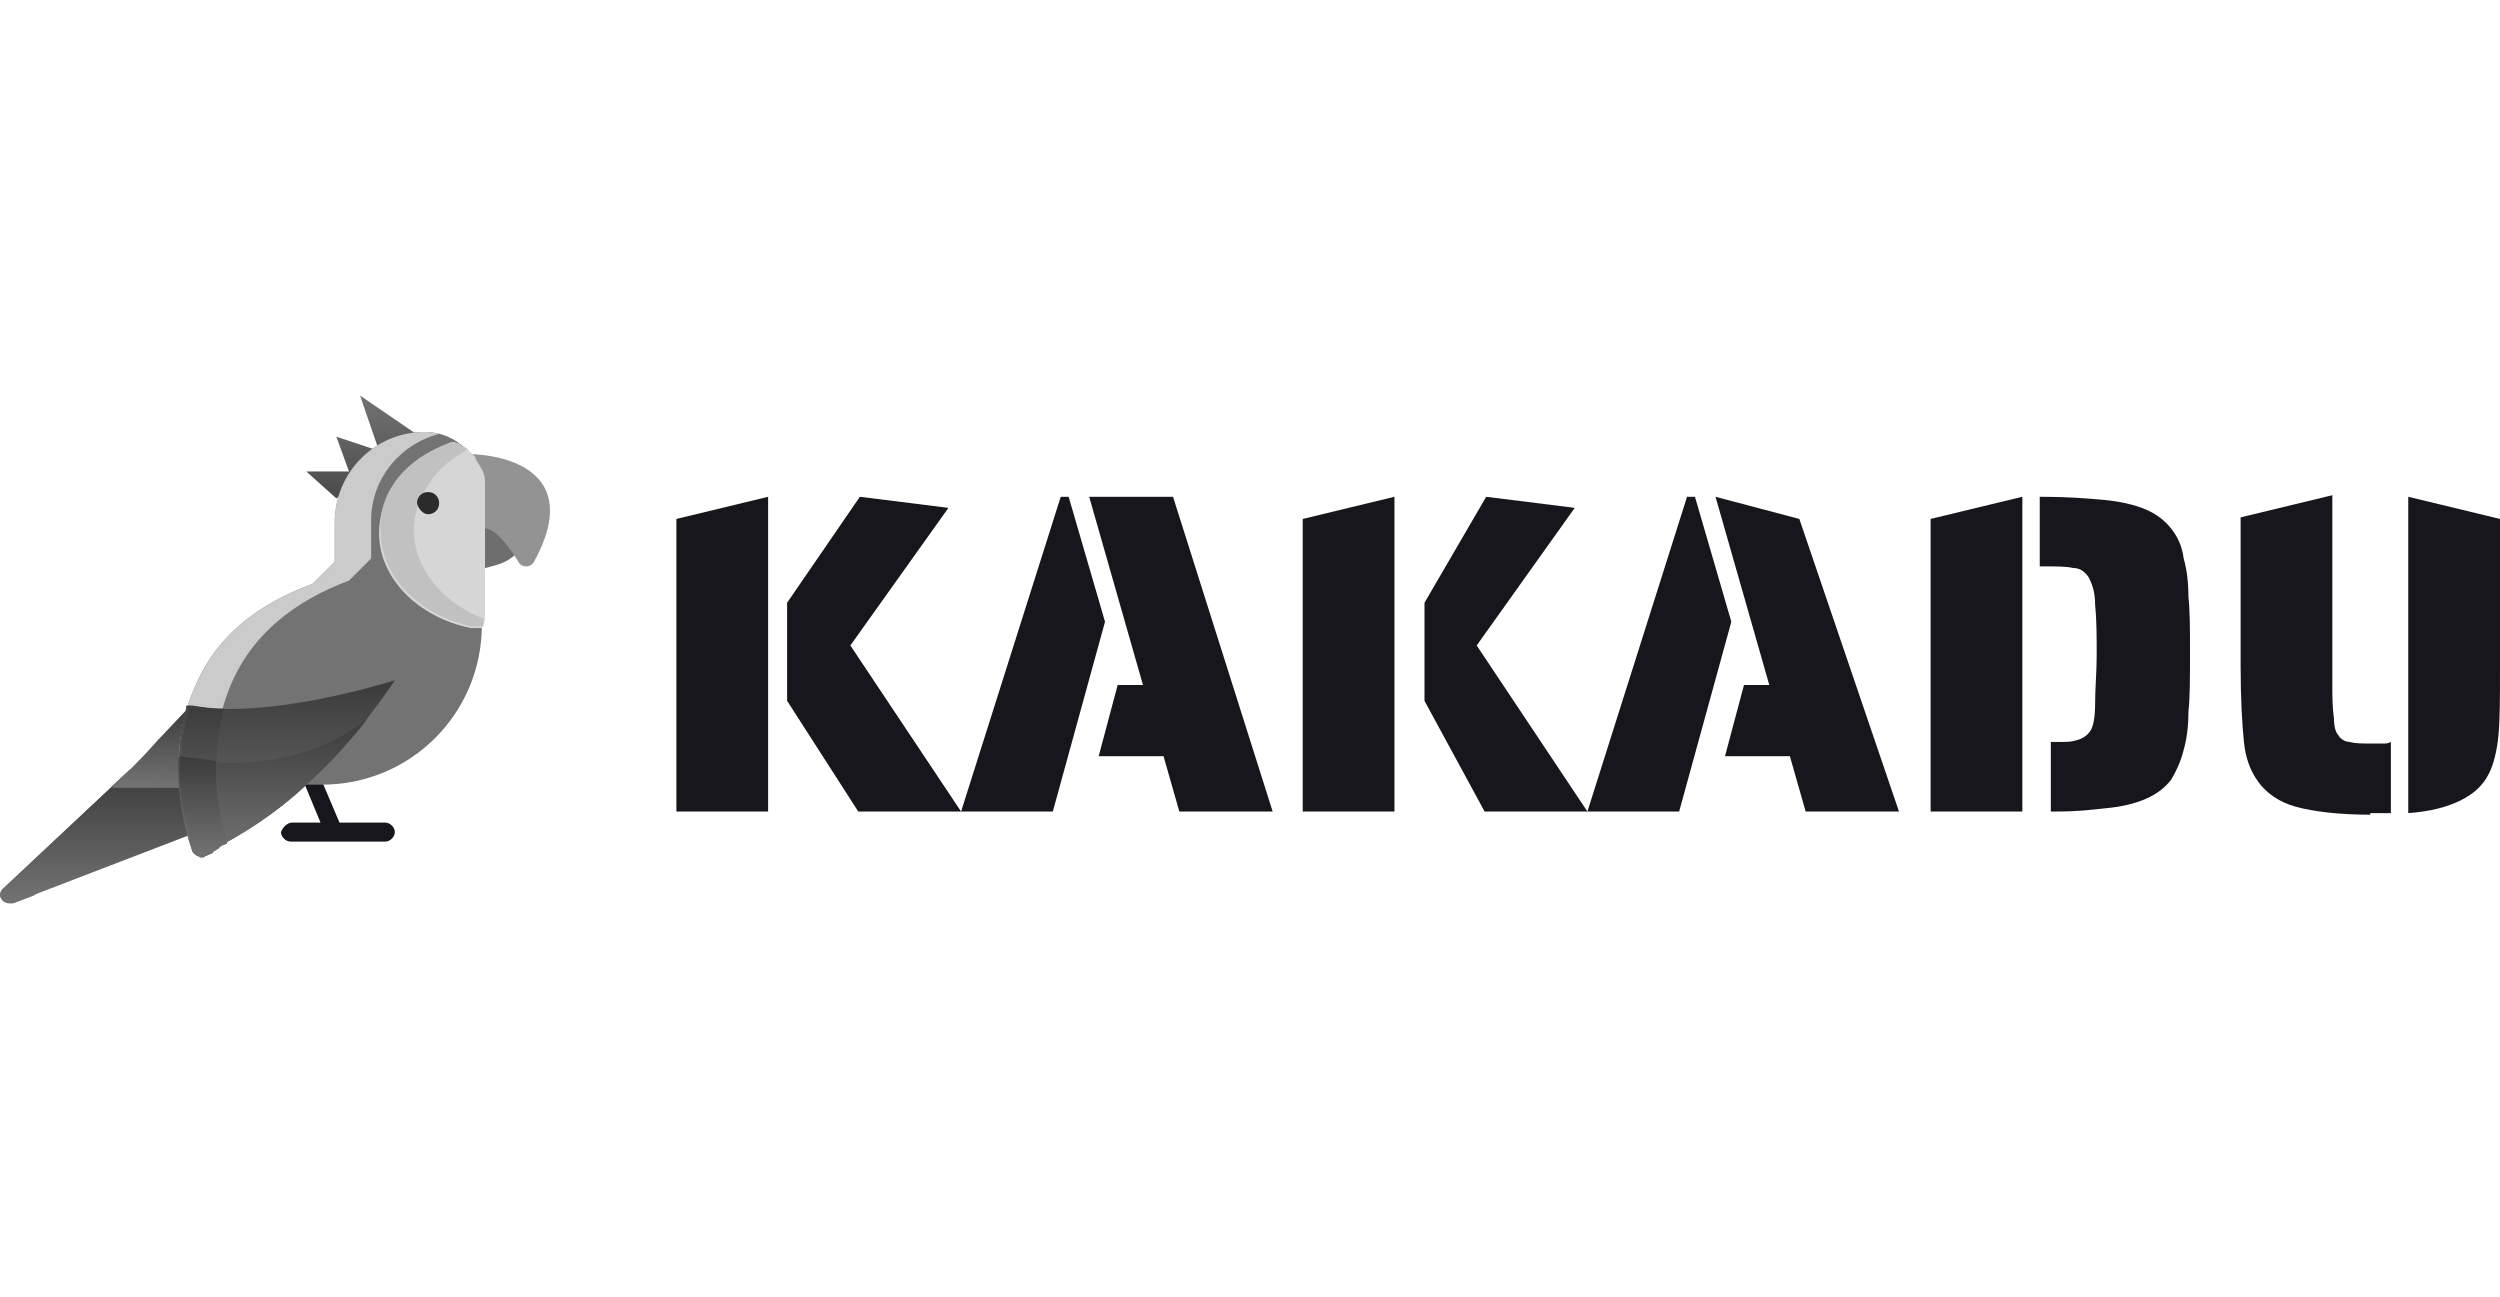 <svg width="158" height="82" viewBox="0 0 158 82" fill="none" xmlns="http://www.w3.org/2000/svg">
<path d="M42.748 32.797L48.545 31.397V51.289H42.748V32.797ZM49.745 44.292V38.094L54.343 31.397L59.941 32.097L53.743 40.793L60.74 51.289H54.243L49.745 44.292Z" fill="#17161C"/>
<path d="M67.038 31.397H67.538L69.837 39.294L66.538 51.289H60.74L67.038 31.397ZM73.535 47.79H69.437L70.636 43.292H72.236L68.837 31.397H74.135L80.432 51.289H74.535L73.535 47.79Z" fill="#17161C"/>
<path d="M82.332 32.797L88.129 31.397V51.289H82.332V32.797ZM90.028 44.292V38.094L93.927 31.397L99.524 32.097L93.327 40.793L100.324 51.289H93.827L90.028 44.292Z" fill="#17161C"/>
<path d="M106.621 31.397H107.121L109.42 39.294L106.122 51.289H100.324L106.621 31.397ZM113.119 47.79H109.02L110.22 43.292H111.819L108.421 31.397L113.718 32.797L120.016 51.289H114.118L113.119 47.79Z" fill="#17161C"/>
<path d="M122.015 32.797L127.813 31.397V51.289H122.015V32.797ZM129.712 46.891H129.912C130.811 46.891 130.811 46.891 131.211 46.791C131.611 46.691 131.911 46.491 132.111 46.191C132.311 45.891 132.411 45.291 132.411 44.492C132.411 43.492 132.511 42.493 132.511 41.393C132.511 40.294 132.511 39.194 132.411 38.194C132.411 37.395 132.211 36.895 132.011 36.495C131.811 36.195 131.511 35.895 131.011 35.895C130.611 35.795 129.912 35.795 129.112 35.795H128.912V31.397H129.112C130.611 31.397 131.911 31.497 133.01 31.597C134.01 31.697 134.91 31.897 135.609 32.197C136.309 32.497 136.809 32.897 137.209 33.396C137.608 33.896 137.908 34.496 138.008 35.296C138.208 35.995 138.308 36.795 138.308 37.695C138.408 38.594 138.408 39.794 138.408 41.293C138.408 42.792 138.408 44.092 138.308 44.992C138.308 45.891 138.208 46.691 138.008 47.391C137.808 48.19 137.509 48.79 137.209 49.29C136.809 49.79 136.309 50.189 135.609 50.489C134.91 50.789 134.11 50.989 133.01 51.089C132.011 51.189 131.411 51.289 129.812 51.289H129.612V46.891H129.712Z" fill="#17161C"/>
<path d="M149.803 51.489C147.804 51.489 146.205 51.289 145.105 50.989C144.006 50.689 143.206 50.09 142.706 49.39C142.207 48.69 141.907 47.891 141.807 46.791C141.707 45.791 141.607 44.192 141.607 42.093V32.697L147.404 31.297V43.292C147.404 43.992 147.404 44.692 147.504 45.392C147.504 45.891 147.604 46.291 147.804 46.491C147.904 46.691 148.204 46.891 148.504 46.891C148.804 46.991 149.304 46.991 149.903 46.991H150.603C150.803 46.991 150.903 46.991 151.103 46.891V51.389C151.003 51.389 150.803 51.389 150.503 51.389H149.803V51.489ZM152.202 31.397L158 32.797V42.193C158 44.092 158 45.492 157.9 46.491C157.8 47.491 157.6 48.29 157.3 48.89C156.9 49.69 156.301 50.19 155.501 50.589C154.701 50.989 153.602 51.289 152.202 51.389V31.397Z" fill="#17161C"/>
<path d="M0.166 56.187L8.062 48.79C8.162 48.69 8.262 48.59 8.462 48.59H11.861C12.161 48.59 12.46 48.79 12.46 49.09C12.46 49.99 12.66 50.989 12.86 51.889C12.96 52.189 12.76 52.489 12.46 52.589L0.765 57.087C0.665 57.087 0.665 57.087 0.565 57.087C0.366 57.087 0.166 56.987 0.066 56.787C-0.034 56.687 -0.034 56.387 0.166 56.187Z" fill="url(#paint0_linear_6_6718)"/>
<path d="M10.661 48.59L2.165 56.587L0.865 57.087C0.765 57.087 0.765 57.087 0.665 57.087C0.465 57.087 0.266 56.987 0.166 56.787C-0.034 56.687 -0.034 56.387 0.166 56.187L8.062 48.79C8.162 48.69 8.262 48.59 8.462 48.59H10.661Z" fill="url(#paint1_linear_6_6718)"/>
<path d="M29.553 32.697C30.153 32.297 31.453 31.897 32.952 33.896C33.052 34.096 33.152 34.296 32.952 34.496C32.952 34.496 32.952 34.496 32.952 34.596C32.552 35.196 31.952 35.595 31.053 35.795C30.453 35.995 29.853 35.995 29.853 35.995C29.653 35.995 29.553 35.895 29.453 35.795C29.354 35.695 29.253 35.495 29.253 35.395V33.196C29.253 32.897 29.354 32.797 29.553 32.697Z" fill="#6E6E6E"/>
<path d="M29.354 29.898C29.054 29.898 28.754 29.698 28.754 29.298C28.754 28.998 28.954 28.698 29.354 28.698C29.553 28.698 33.052 28.599 34.351 30.698C35.051 31.897 34.851 33.496 33.752 35.496C33.652 35.696 33.452 35.796 33.252 35.796C33.052 35.796 32.852 35.696 32.752 35.496C32.452 34.996 31.553 33.596 30.753 33.397C30.553 33.397 30.353 33.397 30.253 33.496C29.953 33.696 29.653 33.596 29.453 33.397C29.253 33.097 29.354 32.797 29.553 32.597C29.653 32.497 29.753 32.497 29.853 32.397L29.354 29.898Z" fill="#939393"/>
<path d="M18.458 51.989H20.257L19.058 49.09C18.958 48.79 19.058 48.49 19.358 48.39C19.657 48.29 19.957 48.39 20.057 48.69L21.457 51.989H24.356C24.655 51.989 24.955 52.289 24.955 52.589C24.955 52.888 24.655 53.188 24.356 53.188H21.057H18.358C18.058 53.188 17.758 52.888 17.758 52.589C17.858 52.289 18.158 51.989 18.458 51.989Z" fill="#17161C"/>
<path d="M22.756 25L26.555 27.599L21.257 31.497L19.358 29.798H22.056L21.257 27.599L23.956 28.498L22.756 25Z" fill="url(#paint2_linear_6_6718)"/>
<path d="M9.962 46.791L11.761 44.892C11.961 44.692 12.161 44.692 12.361 44.792C12.66 44.892 12.76 45.192 12.66 45.491C12.361 46.591 12.261 47.89 12.361 49.19C12.361 49.29 12.361 49.29 12.361 49.39C12.261 49.59 12.061 49.79 11.861 49.79H10.162H8.362H7.063L8.162 48.79L9.962 46.791Z" fill="url(#paint3_linear_6_6718)"/>
<path d="M9.362 49.69H7.063L8.162 48.69L10.062 46.791L11.861 44.892C12.061 44.692 12.261 44.692 12.46 44.792C12.76 44.892 12.86 45.192 12.76 45.491C12.66 45.891 12.56 46.291 12.56 46.691C12.361 46.891 12.361 46.991 12.061 47.191L9.362 49.69Z" fill="url(#paint4_linear_6_6718)"/>
<path d="M12.46 43.093C13.76 40.194 16.259 38.194 19.758 36.895L21.157 35.496V32.997C21.157 29.898 23.656 27.299 26.855 27.299C28.854 27.299 30.453 28.898 30.453 30.898V39.494C30.453 45.092 25.955 49.59 20.357 49.59H19.358C17.658 51.189 15.459 52.688 12.96 53.888C12.86 53.888 12.76 53.988 12.76 53.988C12.66 53.988 12.66 53.988 12.56 53.988C12.46 53.888 12.261 53.788 12.261 53.688C12.061 53.488 10.062 48.09 12.46 43.093Z" fill="#737373"/>
<path d="M12.46 43.093C13.76 40.194 16.259 38.194 19.758 36.895L21.157 35.496V32.997C21.157 29.898 23.656 27.299 26.855 27.299C27.254 27.299 27.554 27.399 27.854 27.399C25.355 27.999 23.456 30.198 23.456 32.897V35.296L22.056 36.695C18.558 37.995 16.059 40.094 14.759 42.893C12.76 47.191 13.86 51.789 14.36 53.188C13.96 53.388 13.46 53.688 12.96 53.888C12.86 53.888 12.76 53.988 12.76 53.988C12.66 53.988 12.66 53.988 12.56 53.988C12.46 53.888 12.261 53.788 12.261 53.688C12.061 53.488 10.062 48.09 12.46 43.093Z" fill="#CBCBCB"/>
<path d="M11.761 44.792C11.761 44.692 11.761 44.692 11.761 44.592C11.861 44.592 11.861 44.592 11.961 44.592C16.759 45.491 23.956 43.292 24.955 42.992C23.756 44.792 21.857 47.291 19.258 49.69C17.558 51.289 15.359 52.788 12.86 53.988C12.76 53.988 12.66 54.088 12.66 54.088C12.56 54.088 12.56 54.088 12.46 54.088C12.361 53.988 12.161 53.888 12.161 53.788C12.061 53.488 10.561 49.19 11.761 44.792Z" fill="url(#paint5_linear_6_6718)"/>
<path d="M11.261 47.89C17.758 49.09 21.857 46.591 23.256 45.391C22.157 46.791 20.857 48.29 19.258 49.69C17.558 51.289 15.359 52.788 12.86 53.988C12.76 53.988 12.66 54.088 12.66 54.088C12.56 54.088 12.56 54.088 12.46 54.088C12.361 53.988 12.161 53.888 12.161 53.788C12.061 53.588 11.161 51.089 11.261 47.89Z" fill="url(#paint6_linear_6_6718)"/>
<path d="M30.453 39.694C30.253 39.694 29.953 39.694 29.853 39.694H29.753C26.355 38.994 23.956 36.495 23.956 33.696C23.956 32.497 24.356 31.297 25.255 30.298C26.055 29.298 27.154 28.598 28.454 28.099C28.654 27.999 28.854 27.999 28.954 28.099C28.954 28.099 28.954 28.099 29.054 28.099C29.054 28.099 29.054 28.099 29.154 28.199C29.154 28.199 29.253 28.199 29.253 28.299C29.253 28.299 29.253 28.299 29.354 28.299C29.453 28.299 29.453 28.398 29.553 28.398C29.553 28.398 29.553 28.398 29.653 28.498C29.653 28.498 29.653 28.498 29.753 28.598C29.753 28.598 29.753 28.598 29.853 28.698C29.853 28.698 29.853 28.698 29.953 28.798L30.053 28.898C30.053 28.898 30.053 28.898 30.053 28.998C30.153 29.198 30.253 29.298 30.353 29.498C30.553 29.798 30.653 30.098 30.653 30.498C30.653 30.598 30.653 30.598 30.653 30.698C30.653 30.797 30.653 30.797 30.653 30.898C30.653 30.997 30.653 30.997 30.653 31.097V39.194L30.453 39.694Z" fill="#D6D6D6"/>
<path d="M25.155 30.198C25.955 29.198 27.054 28.499 28.354 27.999C28.554 27.899 28.754 27.899 28.854 27.999C28.854 27.999 28.854 27.999 28.954 27.999C28.954 27.999 28.954 27.999 29.054 28.099C29.054 28.099 29.154 28.099 29.154 28.199C29.154 28.199 29.154 28.199 29.253 28.199C29.354 28.199 29.354 28.299 29.453 28.299C29.453 28.299 29.453 28.299 29.553 28.399C28.754 28.898 27.954 29.398 27.454 30.098C26.655 31.098 26.155 32.297 26.155 33.496C26.155 35.895 27.954 38.095 30.553 39.094V39.494V39.594C30.353 39.594 30.053 39.594 29.953 39.594H29.853C26.455 38.894 24.056 36.395 24.056 33.596C23.956 32.397 24.356 31.198 25.155 30.198Z" fill="#C1C1C1"/>
<path d="M27.055 32.498C27.455 32.498 27.755 32.198 27.755 31.798C27.755 31.398 27.455 31.098 27.055 31.098C26.655 31.098 26.355 31.398 26.355 31.798C26.455 32.198 26.755 32.498 27.055 32.498Z" fill="#2B2B2B"/>
<path d="M12.161 53.688C12.061 53.688 12.061 53.588 12.161 53.688C12.161 53.588 12.161 53.588 12.161 53.588C12.161 53.488 12.161 53.488 12.061 53.388C12.061 53.388 12.061 53.388 12.061 53.288C12.061 53.288 12.061 53.288 12.061 53.188C12.061 53.188 12.061 53.188 12.061 53.089C11.661 51.689 10.961 48.291 11.961 44.792C11.961 44.692 11.961 44.692 11.961 44.592C12.061 44.592 12.061 44.592 12.161 44.592C12.76 44.692 13.46 44.792 14.16 44.792C13.16 48.49 14.06 52.089 14.36 53.288C14.26 53.388 14.06 53.388 13.96 53.488C13.96 53.488 13.86 53.488 13.86 53.588C13.76 53.688 13.66 53.688 13.56 53.788C13.56 53.788 13.46 53.788 13.46 53.888C13.36 53.988 13.16 53.988 13.06 54.088C12.96 54.088 12.86 54.188 12.86 54.188C12.76 54.188 12.76 54.188 12.66 54.188C12.261 53.988 12.161 53.888 12.161 53.688Z" fill="url(#paint7_linear_6_6718)"/>
<path d="M12.161 53.688C12.161 53.588 12.161 53.588 12.161 53.588C12.161 53.588 12.161 53.588 12.161 53.488C12.161 53.388 12.161 53.388 12.061 53.288C12.061 53.188 11.961 53.088 11.961 52.888C11.961 52.788 11.861 52.589 11.861 52.389C11.661 51.589 11.461 50.489 11.361 49.19C11.361 48.89 11.361 48.69 11.361 48.39C11.361 48.19 11.361 47.99 11.361 47.791C12.161 47.891 12.96 47.99 13.66 48.09C13.56 50.489 14.16 52.489 14.36 53.288C14.26 53.388 14.06 53.388 13.96 53.488C13.96 53.488 13.86 53.488 13.86 53.588C13.76 53.688 13.66 53.688 13.56 53.788C13.56 53.788 13.46 53.788 13.46 53.888C13.36 53.988 13.16 53.988 13.06 54.088C12.96 54.088 12.86 54.188 12.86 54.188C12.76 54.188 12.76 54.188 12.66 54.188C12.261 53.988 12.161 53.888 12.161 53.688Z" fill="url(#paint8_linear_6_6718)"/>
<defs>
<linearGradient id="paint0_linear_6_6718" x1="6.484" y1="48.603" x2="6.484" y2="57.108" gradientUnits="userSpaceOnUse">
<stop stop-color="#3B3B3B"/>
<stop offset="1" stop-color="#737373"/>
</linearGradient>
<linearGradient id="paint1_linear_6_6718" x1="5.372" y1="48.603" x2="5.372" y2="57.108" gradientUnits="userSpaceOnUse">
<stop stop-color="#3B3B3B"/>
<stop offset="1" stop-color="#737373"/>
</linearGradient>
<linearGradient id="paint2_linear_6_6718" x1="23.001" y1="24.991" x2="23.001" y2="31.462" gradientUnits="userSpaceOnUse">
<stop stop-color="#737373"/>
<stop offset="1" stop-color="#4A4A4A"/>
</linearGradient>
<linearGradient id="paint3_linear_6_6718" x1="9.898" y1="44.734" x2="9.898" y2="49.802" gradientUnits="userSpaceOnUse">
<stop stop-color="#3B3B3B"/>
<stop offset="1" stop-color="#737373"/>
</linearGradient>
<linearGradient id="paint4_linear_6_6718" x1="9.949" y1="44.734" x2="9.949" y2="49.702" gradientUnits="userSpaceOnUse">
<stop stop-color="#3B3B3B"/>
<stop offset="1" stop-color="#737373"/>
</linearGradient>
<linearGradient id="paint5_linear_6_6718" x1="18.17" y1="43.01" x2="18.17" y2="54.115" gradientUnits="userSpaceOnUse">
<stop stop-color="#3B3B3B"/>
<stop offset="1" stop-color="#737373"/>
</linearGradient>
<linearGradient id="paint6_linear_6_6718" x1="17.293" y1="45.405" x2="17.293" y2="54.109" gradientUnits="userSpaceOnUse">
<stop stop-color="#3B3B3B"/>
<stop offset="1" stop-color="#737373"/>
</linearGradient>
<linearGradient id="paint7_linear_6_6718" x1="12.913" y1="44.607" x2="12.913" y2="54.212" gradientUnits="userSpaceOnUse">
<stop stop-color="#3B3B3B"/>
<stop offset="1" stop-color="#737373"/>
</linearGradient>
<linearGradient id="paint8_linear_6_6718" x1="12.87" y1="47.8" x2="12.87" y2="54.204" gradientUnits="userSpaceOnUse">
<stop stop-color="#3B3B3B"/>
<stop offset="1" stop-color="#737373"/>
</linearGradient>
</defs>
</svg>
